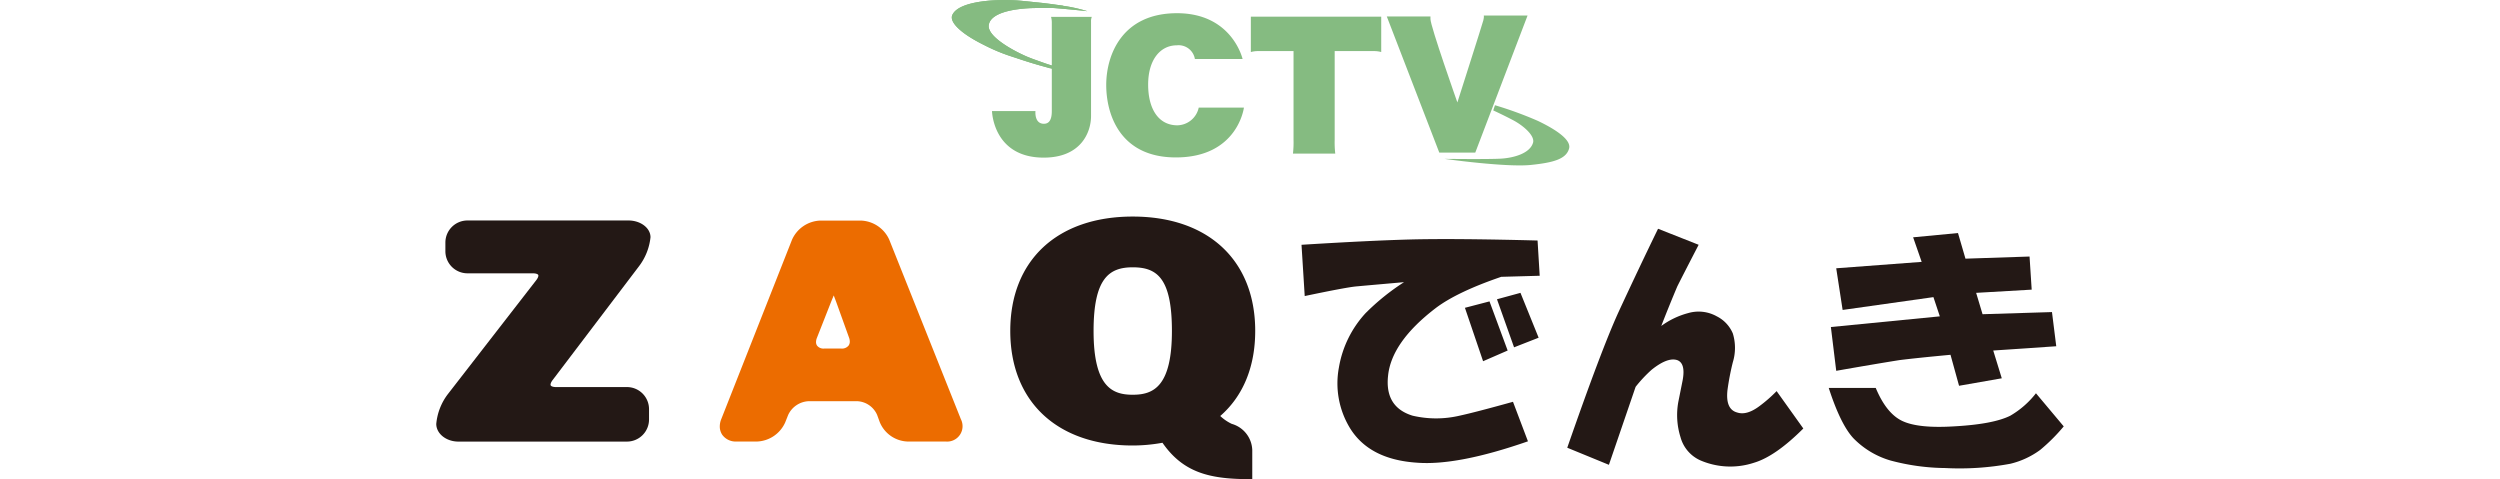 <svg id="レイヤー_1" data-name="レイヤー 1" xmlns="http://www.w3.org/2000/svg" viewBox="0 0 291.766 85.903" width="240px" height="46px"><defs><style>.cls-1{fill:#231815;}.cls-2{fill:#ec6c00;}.cls-3{fill:#85bb81;}</style></defs><title>logo</title><path class="cls-1" d="M35.187,71.392H22.479c-.565,0-.89-.151-.965-.302-.075-.15.004-.5.341-.947L37.331,49.751a10.356,10.356,0,0,0,2.076-5.219c0-1.657-1.776-3.006-3.956-3.006H6.591A3.959,3.959,0,0,0,2.635,45.481v1.564A3.959,3.959,0,0,0,6.591,51H18.324c.562,0,.886.148.958.292.071.147-.012.492-.354.933L3.097,72.634A10.314,10.314,0,0,0,1,78.001C1.005,79.746,2.782,81.166,4.962,81.166h30.225a3.962,3.962,0,0,0,3.957-3.956V75.348A3.961,3.961,0,0,0,35.187,71.392Z" transform="translate(-1 -2)"/><path class="cls-2" d="M95.053,77.158l-12.844-32.189a5.787,5.787,0,0,0-5.05-3.423H69.822a5.776,5.776,0,0,0-5.044,3.43L52.086,77.158a3.481,3.481,0,0,0-.257,1.289,2.653,2.653,0,0,0,.446,1.507,2.974,2.974,0,0,0,2.533,1.202H58.506A5.778,5.778,0,0,0,63.555,77.729l.536-1.348a4.264,4.264,0,0,1,3.618-2.455h8.802a4.092,4.092,0,0,1,3.528,2.465l.467,1.282a5.607,5.607,0,0,0,4.975,3.482h6.865a2.76,2.76,0,0,0,2.707-3.998M75.135,63.232a1.219,1.219,0,0,1-.207.709,1.508,1.508,0,0,1-1.29.548H70.526a1.457,1.457,0,0,1-1.261-.53,1.135,1.135,0,0,1-.182-.641,2.051,2.051,0,0,1,.15-.723l2.554-6.488s.243-.594.471-1.148c.21.558.436,1.159.436,1.159l2.312,6.426A2.027,2.027,0,0,1,75.135,63.232Z" transform="translate(-1 -2)"/><path class="cls-1" d="M143.609,77.988a7.955,7.955,0,0,1-2.061-1.409c4.086-3.554,6.269-8.793,6.269-15.258,0-12.643-8.414-20.497-21.956-20.497-13.544,0-21.956,7.854-21.956,20.497,0,12.673,8.408,20.546,21.944,20.546a29.624,29.624,0,0,0,5.341-.492c3.707,5.353,8.442,6.477,15.303,6.525l.796.004V82.668a5.059,5.059,0,0,0-3.679-4.68m-17.749-5.219c-3.646,0-7.021-1.384-7.021-11.425,0-9.479,2.805-11.421,7.021-11.421,4.333,0,7.024,1.909,7.024,11.421C132.884,71.384,129.507,72.768,125.86,72.768Z" transform="translate(-1 -2)"/><path class="cls-1" d="M198.436,45.118l.383,6.319-6.894.191q-7.853,2.684-11.681,5.553-8.043,6.131-8.617,12.255-.574,5.557,4.404,7.085a18.491,18.491,0,0,0,8.426,0q2.679-.574,9.574-2.489l2.682,7.085q-12.639,4.403-19.916,3.83-8.616-.575-12.063-6.319a15.411,15.411,0,0,1-1.915-10.724,19.043,19.043,0,0,1,4.787-9.766,41.024,41.024,0,0,1,6.894-5.553q-6.511.574-8.617.766-1.916.193-9.191,1.724l-.574-9.191q12.252-.763,19.724-.958Q183.882,44.737,198.436,45.118Zm-8.617,10.915,3.256,8.809-4.404,1.915-3.256-9.575Zm5.554-1.532,3.255,8.042-4.404,1.724-3.063-8.617Z" transform="translate(-1 -2)"/><path class="cls-1" d="M220.037,43.011l7.277,2.873q-2.873,5.556-3.83,7.468-1.535,3.64-2.872,7.085a14.47,14.47,0,0,1,4.787-2.298,6.68,6.68,0,0,1,5.17.574,6.063,6.063,0,0,1,2.872,3.064,8.808,8.808,0,0,1,0,5.17,45.258,45.258,0,0,0-.957,4.979q-.385,3.447,1.724,4.021,1.723.575,4.021-1.149a25.374,25.374,0,0,0,3.063-2.681l4.787,6.702q-4.982,4.978-8.809,6.128a13.571,13.571,0,0,1-9.574-.383,6.374,6.374,0,0,1-3.639-4.213,13.168,13.168,0,0,1-.383-6.319l.766-3.83q.574-3.061-.957-3.638-1.724-.575-4.596,1.723a23.787,23.787,0,0,0-2.873,3.064l-4.787,13.979-7.468-3.064q6.126-17.615,9.191-24.319Q216.587,50.098,220.037,43.011Z" transform="translate(-1 -2)"/><path class="cls-1" d="M259.063,71.544q1.912,4.596,4.787,5.937,2.873,1.342,9.192.958,7.081-.382,10.148-1.915a16.063,16.063,0,0,0,4.596-4.021l4.979,5.937a32.283,32.283,0,0,1-4.213,4.213,14.846,14.846,0,0,1-5.362,2.489,49.828,49.828,0,0,1-11.681.766,39.152,39.152,0,0,1-9.767-1.341,15.224,15.224,0,0,1-6.702-4.021q-2.297-2.487-4.404-9Zm11.489-12.83-1.148-3.447-16.277,2.298L251.978,50.096l15.319-1.149-1.532-4.404,8.043-.766,1.341,4.596,11.489-.383.383,5.936-9.958.575,1.149,3.83,12.447-.383.766,6.127-11.298.766,1.532,4.979-7.66,1.34-1.532-5.553q-6.13.574-9.191.958-4.789.768-11.298,1.915l-.958-7.851Z" transform="translate(-1 -2)"/><path class="cls-3" d="M111.214,5.022h7.309a2.002,2.002,0,0,0-.138.827V22.811c0,2.896-1.793,7.447-8.481,7.447-9.101,0-9.274-8.343-9.274-8.343h7.791s-.241,2.275,1.517,2.275c1,0,1.414-.827,1.414-2.275V6.022A3.78,3.78,0,0,0,111.214,5.022Z" transform="translate(-1 -2)"/><path class="cls-3" d="M137.002,12.572h8.55s-1.862-8.205-11.756-8.205-12.687,7.55-12.687,12.859,2.482,12.997,12.48,12.997c11.101,0,12.204-8.929,12.204-8.929h-8.102a4.002,4.002,0,0,1-3.827,3.172c-3.31,0-5.24-2.827-5.24-7.309s2.206-7.033,5.137-7.033A2.961,2.961,0,0,1,137.002,12.572Z" transform="translate(-1 -2)"/><path class="cls-3" d="M162.168,29.534a17.339,17.339,0,0,1-.103-2.482v-15.893h7.102a4.62,4.62,0,0,1,1.241.172V4.988H147.034v6.343a4.621,4.621,0,0,1,1.241-.172h6.412V27.052a17.34,17.34,0,0,1-.103,2.482Z" transform="translate(-1 -2)"/><path class="cls-3" d="M184.06,20.364S179.234,6.725,179.234,5.409V4.954h-7.826l9.412,24.408h6.447l9.377-24.581h-7.86s.104.172-.069.862S184.06,20.364,184.06,20.364Z" transform="translate(-1 -2)"/><path class="cls-3" d="M190.8,20.863a66.929,66.929,0,0,1,7.653,2.792c2.948,1.396,6.076,3.338,5.637,4.964-.517,1.913-2.844,2.534-6.826,2.948-4.482.466-15.514-1.086-15.514-1.086s8.119.103,10.291-.052,5.028-.934,5.585-2.844c.362-1.241-1.707-3.051-3.568-4.034s-3.568-1.758-3.568-1.758Z" transform="translate(-1 -2)"/><path class="cls-3" d="M110.103,13.336l-2.091-.748c-.508-.19-.954-.367-1.3-.519-2.226-.976-6.89-3.474-6.669-5.523.241-2.232,4.385-3.046,8.365-3.107,1.542-.024,2.594-.016,3.306.003,2.784.213,6.015.564,6.015.564a29.01,29.01,0,0,0-4.398-.976l.01-.024s-.422-.058-1.11-.147c-1.165-.171-2.532-.341-4.119-.494-.871-.095-1.768-.186-2.62-.26-3.535-.308-10.817-.058-11.98,2.594-.554,1.263,1.517,3.295,5.564,5.307a32.87,32.87,0,0,0,4.432,1.913c.448.152.91.304,1.375.454,2.193.744,4.019,1.286,5.496,1.677.427.124.678.195.678.195v-.02c2.922.738,6.347,1.251,6.347,1.251S112.615,14.204,110.103,13.336Z" transform="translate(-1 -2)"/><path class="cls-3" d="M110.103,13.336l-2.091-.748c-.508-.19-.954-.367-1.3-.519-2.226-.976-6.89-3.474-6.669-5.523.241-2.232,4.385-3.046,8.365-3.107,1.542-.024,2.594-.016,3.306.003,2.784.213,6.015.564,6.015.564a29.01,29.01,0,0,0-4.398-.976l.01-.024s-.422-.058-1.11-.147c-1.165-.171-2.532-.341-4.119-.494-.871-.095-1.768-.186-2.62-.26-3.535-.308-10.817-.058-11.98,2.594-.554,1.263,1.517,3.295,5.564,5.307a32.87,32.87,0,0,0,4.432,1.913c.448.152.91.304,1.375.454,2.193.744,4.019,1.286,5.496,1.677.427.124.678.195.678.195v-.02c2.922.738,6.347,1.251,6.347,1.251S112.615,14.204,110.103,13.336Z" transform="translate(-1 -2)"/></svg>
